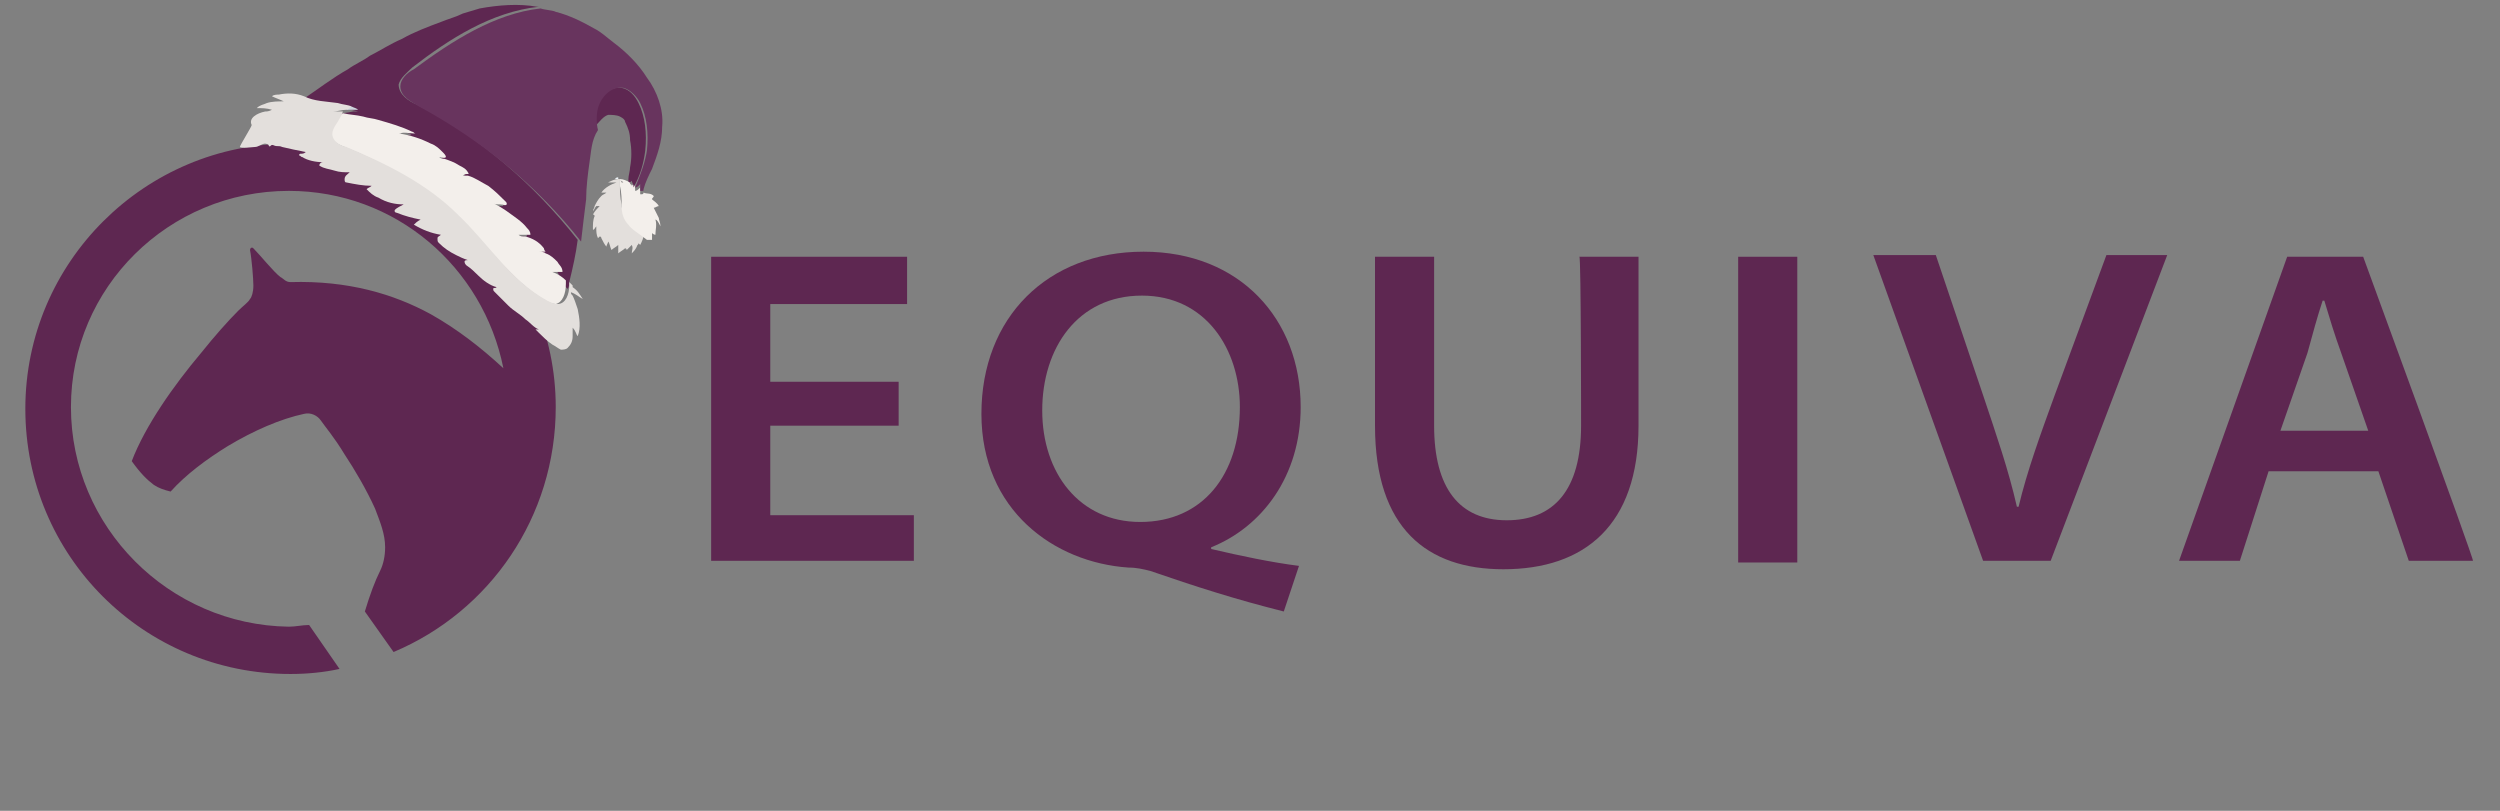 <?xml version="1.0" encoding="utf-8"?>
<!-- Generator: Adobe Illustrator 28.0.0, SVG Export Plug-In . SVG Version: 6.00 Build 0)  -->
<svg version="1.1" id="Ebene_2_00000080924451735075487120000000152514921374711981_"
	 xmlns="http://www.w3.org/2000/svg" xmlns:xlink="http://www.w3.org/1999/xlink" x="0px" y="0px" viewBox="0 0 148 48"
	 style="enable-background:new 0 0 148 48;" xml:space="preserve">
<rect x="0" y="0" width="148" height="48" fill="#808080" stroke="none"/>
<style type="text/css">
	.st0{fill:#5E2751;}
	.st1{fill:none;}
	.st2{fill:#ECF2F7;}
	.st3{fill:#E3DFDC;}
	.st4{fill:#F3EFEB;}
	.st5{fill:#68345E;}
	.st6{fill:#CFD6DE;}
</style>
<path class="st0" d="M17.2,8.5c-8.6,0-15.7,7-15.7,15.7s7,15.7,15.7,15.7c1,0,2-0.1,2.9-0.3L18.3,37c-0.4,0-0.8,0.1-1.2,0.1
	C10,37,4.2,31.2,4.2,24.1S10,11.3,17.1,11.3c6.3,0,11.5,4.5,12.7,10.5c-1.3-1.2-2.7-2.3-4.3-3.2c-2.2-1.2-4.9-2-8.3-1.9
	c-0.3,0-0.4-0.2-0.6-0.3c-0.4-0.3-1.2-1.3-1.6-1.7c-0.1-0.1-0.2,0-0.2,0.1c0.1,0.5,0.2,1.7,0.2,2.1s-0.1,0.7-0.2,0.8
	c-0.1,0.2-0.4,0.4-0.7,0.7c-0.6,0.6-1.4,1.5-2.2,2.5c-1.6,1.9-3.3,4.3-4.1,6.4c0.5,0.7,0.9,1.1,1.3,1.4c0.3,0.2,0.6,0.3,1,0.4
	c0.9-1,2.1-1.9,3.4-2.7c1.5-0.9,3.1-1.6,4.5-1.9c0.4-0.1,0.8,0.1,1,0.4s0.8,1,1.4,2c0.6,0.9,1.3,2.1,1.8,3.2
	c0.3,0.8,0.6,1.5,0.6,2.3c0,0.5-0.1,1-0.3,1.4c-0.3,0.6-0.6,1.4-0.9,2.4l0,0l1.7,2.4c5.7-2.4,9.6-8,9.6-14.5
	C32.9,15.5,25.8,8.4,17.2,8.5L17.2,8.5z"/>
<g>
	<polygon class="st0" points="45.6,25.2 53.2,25.2 53.2,22.6 45.6,22.6 45.6,18 53.7,18 53.7,15.2 42.1,15.2 42.1,33.2 54.1,33.2 
		54.1,30.5 45.6,30.5 	"/>
	<path class="st0" d="M77,24.1c0-5.2-3.6-9.2-9.3-9.2s-9.6,3.9-9.6,9.6s4.3,8.8,8.7,9.1c0.5,0,0.9,0.1,1.3,0.2
		c2.6,0.9,5.1,1.7,7.9,2.4l0.9-2.7c-1.6-0.2-3.5-0.6-5.2-1v-0.1C74.7,31.2,77,28.2,77,24.1z M67.5,30.9c-3.6,0-5.8-2.9-5.8-6.6
		s2.1-6.8,5.9-6.8c3.8,0,5.8,3.2,5.8,6.6C73.4,28.1,71.2,30.9,67.5,30.9z"/>
	<path class="st0" d="M93.6,25.2c0,3.8-1.6,5.6-4.4,5.6s-4.3-1.9-4.3-5.6V15.2h-3.5v10c0,6.1,3.1,8.5,7.6,8.5c4.8,0,8-2.6,8-8.5v-10
		h-3.5C93.6,15.2,93.6,25.2,93.6,25.2z"/>
	<rect x="102.9" y="15.2" class="st0" width="3.5" height="18.1"/>
	<path class="st0" d="M121.6,23.5c-0.8,2.2-1.6,4.4-2.1,6.5h-0.1c-0.5-2.2-1.2-4.2-2-6.6l-2.8-8.3h-3.7l6.5,18.1h4l6.9-18.1h-3.6
		L121.6,23.5L121.6,23.5z"/>
	<path class="st0" d="M139.9,15.2h-4.5L129,33.2h3.6l1.7-5.3h6.5l1.8,5.3h3.8C146.5,33.2,139.9,15.2,139.9,15.2z M135,25.5l1.6-4.6
		c0.3-1.1,0.6-2.2,0.9-3.1h0.1c0.3,1,0.6,2,1,3.1l1.6,4.6H135z"/>
</g>
<g>
	<g>
		<g>
			<path class="st1" d="M36.9,10.8C36.9,10.8,36.8,10.8,36.9,10.8c-0.1-0.1-0.2-0.1-0.2-0.1l0,0C36.8,10.7,36.8,10.7,36.9,10.8z"/>
			<path class="st2" d="M36.4,10.6c0.1-0.1,0.1-0.1,0.2-0.1v0.1C36.6,10.6,36.5,10.6,36.4,10.6z"/>
			<path class="st3" d="M36,10.8L36,10.8c0.2-0.1,0.4-0.2,0.6-0.2h0.1c0,0.1,0,0.2,0,0.3c0,0.4,0,0.8,0.1,1.2c0,0.4,0.2,0.8,0.4,1.1
				c0.3,0.3,0.7,0.5,1.1,0.6c0.1,0,0.2,0,0.3,0c0,0.1,0,0.2,0,0.3c-0.2,0-0.3-0.1-0.5-0.2c0,0.2-0.1,0.4-0.2,0.6l-0.1-0.1
				c0,0.1-0.1,0.1-0.1,0.2c-0.1,0.2-0.2,0.3-0.3,0.4c0-0.2,0.1-0.3,0-0.5c-0.1,0.1-0.2,0.2-0.3,0.3c0,0,0-0.1-0.1-0.1
				c-0.1,0.1-0.3,0.2-0.4,0.3c0-0.2,0-0.3,0-0.5c-0.1,0.1-0.3,0.2-0.4,0.3c-0.1-0.2-0.1-0.4-0.2-0.5c0,0.1-0.1,0.2-0.1,0.3
				c-0.1-0.1-0.2-0.3-0.3-0.5c0,0,0-0.1-0.1-0.1l-0.1,0.1c-0.1-0.2-0.1-0.4-0.1-0.6l0,0v-0.1c-0.1,0.1-0.1,0.2-0.2,0.2v-0.1
				c0-0.2,0-0.5,0.1-0.7c0-0.1-0.1-0.1-0.1-0.1c0.1-0.2,0.3-0.4,0.4-0.5c-0.1,0-0.1,0-0.2,0c-0.1,0.1-0.1,0.2-0.2,0.3
				c0-0.1,0.1-0.2,0.1-0.3c0.1-0.2,0.2-0.4,0.4-0.6c0.1-0.1,0.2-0.1,0.3-0.2c-0.1,0-0.2,0-0.3,0c0.2-0.3,0.6-0.5,0.9-0.6
				C36.2,10.8,36.1,10.8,36,10.8z"/>
			<path class="st4" d="M37.2,13.3c-0.3-0.3-0.4-0.7-0.4-1.1c0-0.4,0-0.8-0.1-1.2c0-0.1,0-0.2,0-0.3c0,0,0.1,0,0.1,0.1h0.1
				c-0.1-0.1-0.1-0.1-0.2-0.1v-0.1l0,0c0.2,0,0.4,0.1,0.6,0.2c0,0,0,0,0,0.1c0,0,0.1,0,0.1,0.1l0.1-0.1c0.1,0.1,0.1,0.2,0.1,0.3v0.1
				c0.1,0,0.2-0.1,0.2-0.1l0.1-0.1c0,0.1,0,0.3,0,0.4H38c0.1,0,0.1-0.1,0.1-0.1c0.2,0.1,0.4,0,0.6,0.2c0,0.1-0.1,0.1-0.1,0.2
				c0.1,0.1,0.3,0.2,0.4,0.4c-0.1,0-0.2,0.1-0.3,0.1c0.1,0.2,0.2,0.4,0.3,0.6c0,0.1,0.1,0.3,0.1,0.5C39,13.2,38.9,13,38.8,13
				c0.1,0.3,0,0.6,0,0.9c-0.1,0-0.2-0.1-0.2-0.1c0,0.1,0,0.2,0,0.4c-0.1,0-0.2,0-0.3,0C37.8,13.8,37.4,13.6,37.2,13.3z"/>
		</g>
		<g>
			<path class="st0" d="M36.8,5.2c0.5,0.1,0.8,0.5,1,0.9c0.4,0.8,0.5,1.8,0.4,2.8c-0.1,0.8-0.3,1.5-0.7,2.2V11
				c0-0.1-0.1-0.2-0.1-0.3l-0.1,0.1c0,0-0.1,0-0.1-0.1c0,0,0,0,0-0.1c0-0.2,0.1-0.5,0.1-0.7c0.1-0.5,0.1-1.1,0-1.6
				c0-0.4-0.1-0.7-0.3-1.1c0-0.1-0.1-0.2-0.3-0.3S36.2,6.8,36,6.8c-0.3,0.1-0.5,0.4-0.7,0.6c0,0.1-0.1,0.1-0.1,0.2
				c-0.1-0.4-0.1-0.9,0-1.3C35.5,5.7,36.1,5.1,36.8,5.2z"/>
			<path class="st0" d="M19.9,6.3c-0.7-0.1-1.3-0.1-2-0.4c0.9-0.6,1.8-1.3,2.7-1.8c0.4-0.3,0.9-0.5,1.3-0.8c0.6-0.3,1.2-0.7,1.9-1
				l0,0c0.7-0.4,1.5-0.7,2.3-1C26.6,1.1,27,1,27.4,0.8c0.3-0.1,0.7-0.2,1-0.3c1.1-0.2,2.3-0.3,3.4-0.1h0.1c-2.8,0.3-5.3,1.9-7.5,3.6
				c-0.3,0.3-0.7,0.6-0.8,1c0,0.6,0.6,1,1.1,1.2c3.7,1.9,6.9,4.7,9.5,8c-0.1,0.8-0.3,1.7-0.5,2.5c0,0.1,0,0.3-0.1,0.4L33.5,17l0,0
				c-0.3-0.3-0.6-0.6-1-0.7c0.2,0,0.4,0,0.6,0c-0.1-0.2-0.2-0.4-0.3-0.6c-0.2-0.2-0.4-0.4-0.7-0.5C32,15,31.8,15,31.7,15
				c0.1,0,0.3,0,0.4,0c0-0.1,0-0.1-0.1-0.2c-0.3-0.3-0.7-0.5-1.1-0.7c-0.1,0-0.2,0-0.4-0.1c0.1,0,0.2,0,0.4,0H31c0.1,0,0.1,0,0.2,0
				c0-0.1-0.1-0.3-0.2-0.4c-0.3-0.4-0.8-0.7-1.2-1c-0.3-0.2-0.6-0.4-0.9-0.5c0.2,0,0.3,0,0.5,0.1c0.1,0,0.2,0,0.4,0
				c0-0.1-0.1-0.1-0.1-0.2c-0.3-0.3-0.7-0.6-1-0.9c-0.4-0.3-0.8-0.5-1.2-0.6c-0.1,0-0.1,0-0.2,0h-0.1c0.1,0,0.2,0,0.3-0.1v-0.1
				c-0.1-0.2-0.3-0.3-0.5-0.4c-0.3-0.2-0.6-0.3-0.9-0.4c-0.1,0-0.2,0-0.3-0.1l0,0c0.1,0,0.3,0.1,0.4,0c0-0.1-0.1-0.2-0.2-0.3
				c-0.2-0.2-0.5-0.3-0.7-0.5c-0.6-0.3-1.2-0.5-1.9-0.6c-0.1,0-0.1,0-0.2,0c0.1,0,0.2,0,0.3,0c0.3,0,0.6,0,0.8,0h0.1l0,0
				c-0.1,0-0.1-0.1-0.2-0.1c-0.6-0.3-1.3-0.5-2-0.7c-0.3-0.1-0.6-0.1-0.9-0.2c-0.2,0-0.6-0.1-1-0.1c-0.2,0-0.4,0-0.6-0.1
				c0.4-0.1,0.8-0.1,1.2-0.2c0.1,0,0.2,0,0.3,0C20.8,6.5,20.4,6.4,19.9,6.3z"/>
			<path class="st5" d="M24.8,6.3c-0.5-0.3-1.1-0.6-1.1-1.2c0-0.4,0.4-0.8,0.8-1c2.3-1.7,4.8-3.3,7.5-3.6c0.3,0.1,0.7,0.1,0.9,0.2
				c0.8,0.2,1.6,0.6,2.3,1l0,0c0.4,0.2,0.7,0.5,1.1,0.8c0.8,0.6,1.5,1.3,2,2.1c0.6,0.8,1,1.9,0.9,2.9c0,0.9-0.3,1.7-0.6,2.5
				c-0.2,0.4-0.4,0.8-0.5,1.2c0,0.1,0,0.1-0.1,0.1h-0.1c0-0.1,0-0.3,0-0.4L37.8,11c-0.1,0.1-0.2,0.1-0.2,0.1l0,0
				c0.3-0.7,0.6-1.5,0.7-2.2c0.1-1,0-2-0.4-2.8c-0.2-0.4-0.6-0.8-1-0.9c-0.7-0.1-1.3,0.5-1.5,1.2c-0.1,0.4-0.1,0.9,0,1.3
				C35,8.3,35,9,34.9,9.6c-0.1,0.7-0.2,1.5-0.2,2.2c-0.1,0.8-0.2,1.6-0.3,2.5C31.8,11,28.5,8.3,24.8,6.3z"/>
		</g>
	</g>
	<g>
		<path class="st1" d="M20.5,6.6c-0.1,0.1-0.1,0.1-0.2,0.2c-0.2,0-0.4,0-0.6,0C20,6.6,20.3,6.6,20.5,6.6z"/>
		<path class="st4" d="M32.9,18c-0.2,0-0.4-0.1-0.6-0.2c-2.1-1.2-3.5-3.4-5.3-5.1c-1.9-1.8-4.2-3-6.6-4c-0.3-0.1-0.7-0.3-0.8-0.6
			c-0.1-0.3,0.1-0.7,0.3-0.9C20,7,20.1,6.8,20.3,6.7l0,0c0.4,0.1,0.8,0.1,1.2,0.2C21.8,7,22.1,7,22.4,7.1c0.7,0.2,1.4,0.4,2,0.7
			c0.1,0,0.1,0.1,0.2,0.1l0,0h-0.1c-0.3,0-0.6-0.1-0.8,0c-0.1,0-0.2,0-0.3,0c0.1,0,0.1,0,0.2,0c0.7,0.1,1.3,0.3,1.9,0.6
			C25.8,8.6,26,8.8,26.2,9c0.1,0.1,0.2,0.2,0.2,0.3c-0.1,0.1-0.3,0-0.4,0l0,0c0.1,0.1,0.2,0.1,0.3,0.1c0.3,0.1,0.6,0.2,0.9,0.4
			c0.2,0.1,0.4,0.2,0.5,0.4c0,0,0.1,0.1,0,0.1s-0.2,0-0.3,0.1h0.1c0.1,0,0.1,0,0.2,0c0.4,0.1,0.8,0.4,1.2,0.6c0.4,0.3,0.7,0.6,1,0.9
			C30,12,30,12,30,12.1c-0.1,0.1-0.2,0-0.4,0c-0.2,0-0.3,0-0.5-0.1c0.3,0.1,0.6,0.3,0.9,0.5c0.4,0.3,0.9,0.6,1.2,1
			c0.1,0.1,0.2,0.2,0.2,0.4c-0.1,0-0.1,0-0.2,0h-0.1c-0.1,0-0.2,0-0.4,0c0.1,0.1,0.2,0.1,0.4,0.1c0.4,0.1,0.8,0.3,1.1,0.7
			c0,0,0,0.1,0.1,0.2c-0.1,0-0.3,0-0.4,0c0.1,0,0.3,0,0.4,0.1c0.3,0.1,0.5,0.3,0.7,0.5c0.1,0.2,0.3,0.3,0.3,0.6c-0.2,0-0.4,0-0.6,0
			c0.3,0.1,0.6,0.3,0.8,0.5c0,0.1,0,0.1,0,0.2C33.5,17.4,33.3,17.9,32.9,18z"/>
		<path class="st6" d="M21.2,6.5c-0.1,0-0.2,0-0.3,0c-0.1,0-0.3,0-0.4,0c0.1-0.1,0.2-0.2,0.3-0.2C21,6.4,21.1,6.4,21.2,6.5z"/>
		<path class="st3" d="M15.7,6.6c0.1,0,0.2,0,0.4-0.1c-0.3-0.1-0.6-0.1-0.9-0.1c0.2-0.2,0.4-0.2,0.6-0.3C16.1,6,16.5,6,16.8,6
			c-0.2-0.1-0.5-0.2-0.7-0.3c0.1-0.1,0.3-0.1,0.4-0.1c0.5-0.1,1-0.1,1.5,0.1C18.6,6,19.3,6,20,6.1c0.3,0.1,0.6,0.1,0.8,0.2
			c-0.1,0.1-0.2,0.2-0.3,0.2c-0.3,0-0.5,0.1-0.8,0.1c0.2,0,0.4,0,0.6,0C20.2,6.9,20.1,7,20,7.2c-0.2,0.3-0.4,0.6-0.3,0.9
			c0.1,0.3,0.4,0.5,0.8,0.6c2.4,1,4.8,2.2,6.6,4c1.8,1.7,3.1,3.9,5.3,5.1c0.2,0.1,0.4,0.2,0.6,0.2c0.5,0,0.7-0.6,0.7-1.1
			c0-0.1,0-0.1,0-0.2c0.1,0.1,0.1,0.1,0.2,0.2l0,0V17c0.3,0.2,0.4,0.4,0.6,0.7c-0.2-0.1-0.4-0.3-0.7-0.4c0,0.1,0,0.1,0.1,0.2
			c0.1,0.2,0.2,0.5,0.3,0.8c0.1,0.5,0.2,1.1,0,1.6c-0.1-0.1-0.1-0.3-0.3-0.5c0,0.2,0,0.3,0,0.5c0,0.3-0.1,0.5-0.3,0.7
			c-0.1,0.1-0.3,0.1-0.4,0.1c-0.2-0.1-0.3-0.2-0.5-0.3c-0.3-0.2-0.6-0.5-0.8-0.7c-0.1-0.1-0.2-0.2-0.2-0.2h0.1h0.1
			c-0.3-0.1-0.5-0.4-0.8-0.6c-0.3-0.3-0.7-0.5-1-0.8l0,0c-0.3-0.3-0.5-0.5-0.8-0.8c-0.1-0.1-0.1-0.1-0.1-0.2s0.1,0,0.2-0.1
			c-0.4-0.1-0.8-0.4-1.1-0.7c-0.2-0.2-0.4-0.4-0.7-0.6c0,0-0.1-0.1-0.1-0.2c0-0.1,0.1-0.1,0.2-0.1c-0.3-0.1-0.5-0.2-0.7-0.3
			c-0.4-0.2-0.7-0.4-1-0.7c-0.1-0.1-0.1-0.1-0.1-0.3c0-0.1,0.1-0.1,0.2-0.2c-0.6-0.1-1.1-0.3-1.6-0.6c0.1-0.1,0.2-0.2,0.4-0.3
			c-0.5-0.1-0.9-0.2-1.4-0.4c-0.1,0-0.2-0.1-0.1-0.2c0.1-0.1,0.3-0.2,0.5-0.3c-0.5,0-1-0.1-1.5-0.4c-0.3-0.1-0.5-0.3-0.7-0.5l0,0
			c0.1-0.1,0.2-0.1,0.3-0.2c-0.5,0-1-0.1-1.5-0.2c-0.1,0-0.1-0.1-0.1-0.2c0-0.2,0.2-0.3,0.3-0.4c-0.3,0-0.6,0-0.9-0.1
			s-0.6-0.1-0.9-0.3c0-0.1,0.1-0.2,0.2-0.2c-0.4,0-0.9-0.1-1.2-0.3c-0.1,0-0.1-0.1-0.2-0.1c0,0,0-0.1,0.1-0.1s0.2,0,0.3-0.1
			c-0.5-0.1-1-0.2-1.4-0.3c-0.2-0.1-0.3,0-0.5-0.1c-0.2-0.1-0.2,0.2-0.3,0c0-0.1-0.3-0.1-0.2-0.1c-0.2,0-0.4,0.2-0.6,0.2
			c-0.1,0-0.8,0.1-0.9,0c0-0.1,0.7-1.2,0.7-1.3C14.7,7,15.2,6.7,15.7,6.6z"/>
	</g>
</g>
</svg>
